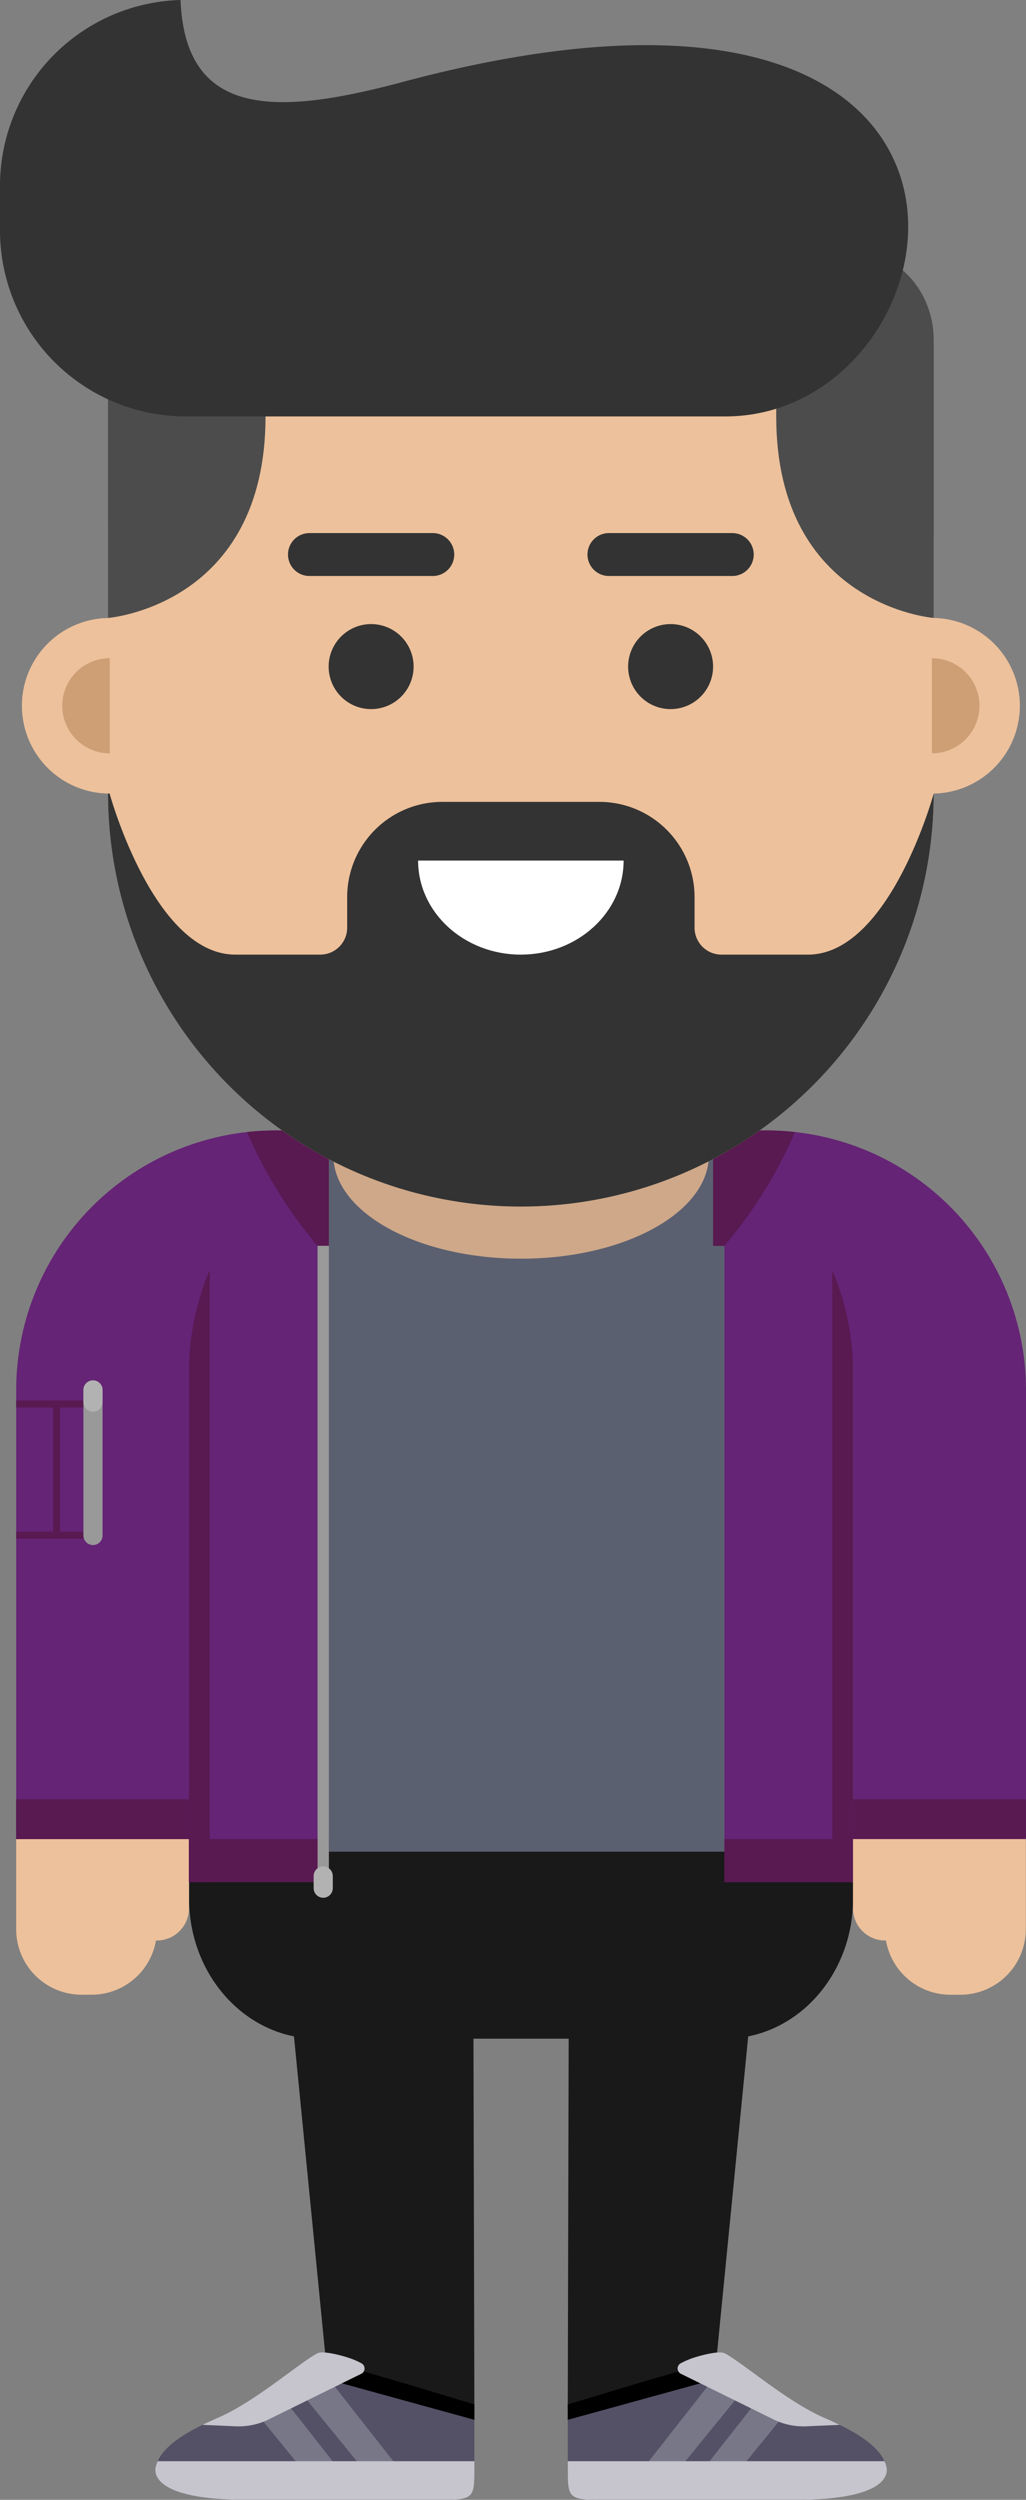 <svg xmlns="http://www.w3.org/2000/svg" xmlns:xlink="http://www.w3.org/1999/xlink" width="149.418" height="363.778" viewBox="0 0 149.418 363.778"><rect x="0" y="0" width="149.418" height="363.778" fill="#808080" stroke="none"/><defs><clipPath id="a"><path d="M0,236.252H149.418V-127.526H0Z" transform="translate(0 127.526)" fill="none"/></clipPath></defs><g transform="translate(0 127.526)"><g transform="translate(0 -127.526)" clip-path="url(#a)"><g transform="translate(27.537 266.688)"><path d="M0,0V9.6C0,20.858,8.349,29.983,18.65,29.983h59.4c10.3,0,18.65-9.125,18.65-20.385V0Z" fill="#191919"/></g></g><g transform="translate(41.557 156.092)"><path d="M3.944,40.029,25.4,45.411l-.168-67.018H-2.129Z" transform="translate(2.129 21.607)" fill="#191919"/></g><g transform="translate(0 -127.526)" clip-path="url(#a)"><g transform="translate(22.621 344.31)"><path d="M.029,9.557C.654,6.819,3.923,4.6,9.112,2.363,15.966-.592,27.322-5.156,27.322-5.156,27.719-5.3,46.452.4,46.452.4V9.7c0,3.962,0,4.613-4.116,4.613H13.248C.023,14.31-.208,10.593.029,9.557" transform="translate(0.016 5.159)" fill="#545166"/></g><g transform="translate(46.192 344.311)"><path d="M0,.991C3.437-.412,3.768-.532,3.768-.532,4.165-.68,22.9,5.025,22.9,5.025V7.29Z" transform="translate(0 0.535)"/></g><g transform="translate(36.326 348.426)"><path d="M2.9,0l9.753,12.42-5.283.011L-1.565,1.469C-.4.981,1.724.485,2.9,0" transform="translate(1.565)" fill="#777787"/></g><g transform="translate(43.718 346.578)"><path d="M2.9,0l9.753,12.42-5.283.011L-1.565,1.469C-.4.981,1.724.485,2.9,0" transform="translate(1.565)" fill="#777787"/></g><g transform="translate(22.621 358.155)"><path d="M.225,0h46.12c0,.365,0,.71,0,1.01,0,3.965,0,4.613-4.116,4.613H13.141C-.083,5.622-.311,1.908-.077.873A4.725,4.725,0,0,1,.225,0" transform="translate(0.121)" fill="#c6c4cc"/></g><g transform="translate(29.501 342.329)"><path d="M1.46,6.172C6.826,3.859,13.1-1.658,15.9-3.193c.816-.445,3.486.294,4.37.573a11.366,11.366,0,0,1,2.048.853A.859.859,0,0,1,22.272-.2L8.628,6.518a9.935,9.935,0,0,1-4.578.9L-.788,7.205c.7-.345,1.449-.687,2.248-1.033" transform="translate(0.788 3.332)" fill="#c6c4cc"/></g></g><g transform="translate(82.683 156.092)"><path d="M13.937,40.029l-21.46,5.383.168-67.018H20.01Z" transform="translate(7.523 21.607)" fill="#191919"/></g><g transform="translate(0 -127.526)" clip-path="url(#a)"><g transform="translate(82.685 344.31)"><path d="M30.149,9.557c-.625-2.738-3.894-4.955-9.083-7.194C14.212-.592,2.855-5.156,2.855-5.156,2.459-5.3-16.274.4-16.274.4V9.7c0,3.962,0,4.613,4.116,4.613H16.93c13.225,0,13.456-3.717,13.219-4.752" transform="translate(16.274 5.159)" fill="#545166"/></g><g transform="translate(82.684 344.311)"><path d="M14.871.991C11.433-.412,11.1-.532,11.1-.532,10.706-.68-8.027,5.025-8.027,5.025V7.29Z" transform="translate(8.027 0.535)"/></g><g transform="translate(101.231 348.426)"><path d="M6.334,0-3.419,12.42l5.283.011L10.8,1.469C9.629.981,7.509.485,6.334,0" transform="translate(3.419)" fill="#777787"/></g><g transform="translate(93.838 346.578)"><path d="M6.334,0-3.419,12.42l5.283.011L10.8,1.469C9.629.981,7.509.485,6.334,0" transform="translate(3.419)" fill="#777787"/></g><g transform="translate(82.683 358.155)"><path d="M29.954,0h-46.12c0,.365,0,.71,0,1.01,0,3.965,0,4.613,4.116,4.613H17.038c13.225,0,13.453-3.714,13.219-4.75a4.725,4.725,0,0,0-.3-.873" transform="translate(16.169)" fill="#c6c4cc"/></g><g transform="translate(98.678 342.329)"><path d="M13.863,6.172C8.5,3.859,2.227-1.658-.579-3.193c-.816-.445-3.486.294-4.37.573A11.366,11.366,0,0,0-7-1.766.859.859,0,0,0-6.949-.2L6.695,6.518a9.935,9.935,0,0,0,4.578.9l4.838-.211c-.7-.345-1.449-.687-2.248-1.033" transform="translate(7.483 3.332)" fill="#c6c4cc"/></g><g transform="translate(85.599 164.506)"><path d="M22.37,13.211H-12.075V-7.131H13.958A37.787,37.787,0,0,1,51.743,30.654V95.99H22.37Z" transform="translate(12.075 7.131)" fill="#652475"/></g><g transform="translate(2.357 164.507)"><path d="M24.539,0H50.572V20.342H16.1v82.776H-13.246V37.785A37.784,37.784,0,0,1,24.539,0" transform="translate(13.246)" fill="#652475"/></g><g transform="translate(27.537 164.506)"><path d="M0,68.162V-1.584C0-21.03,14.423-36.793,32.211-36.793H64.488C82.277-36.793,96.7-21.03,96.7-1.584V68.162Z" transform="translate(0 36.793)" fill="#5b6070"/></g><g transform="translate(48.541 153.007)"><path d="M35.52,9.793c0,8.327-12.243,15.079-27.348,15.079S-19.173,18.119-19.173,9.793-6.93-5.286,8.172-5.286,35.52,1.466,35.52,9.793" transform="translate(19.173 5.286)" fill="#cea889"/></g></g><g transform="translate(105.498 39.275)"><path d="M12.16,2.369V105.8H-6.564V-1.279Z" transform="translate(6.564 1.279)" fill="#652475"/></g><g transform="translate(0 -127.526)" clip-path="url(#a)"><g transform="translate(121.21 184.847)"><path d="M0,57.825V-31.213A37.825,37.825,0,0,1,3.012-16.345v74.17Z" transform="translate(0 31.213)" fill="#591951"/></g></g><path d="M43.546-29.95H68.717v-5.785H43.546Z" transform="translate(80.672 170.05)" fill="#591951"/><g transform="translate(0 -127.526)" clip-path="url(#a)"><g transform="translate(103.852 164.507)"><path d="M5.033,0h-7.75V16.793h1.643A66.02,66.02,0,0,0,9.193.234,37.785,37.785,0,0,0,5.033,0" transform="translate(2.717)" fill="#591951"/></g><g transform="translate(2.357 267.626)"><path d="M13.079,0h5.026V10.072a4.686,4.686,0,0,1-4.684,4.687H13.3a9.521,9.521,0,0,1-9.376,7.89H2.468A9.526,9.526,0,0,1-7.06,13.122V0Z" transform="translate(7.06)" fill="#edc19b"/></g></g><g transform="translate(27.524 39.275)"><path d="M12.16,0V107.083H-6.564V3.648Z" transform="translate(6.564)" fill="#652475"/></g><g transform="translate(0 -127.526)" clip-path="url(#a)"><g transform="translate(27.526 184.841)"><path d="M0,57.828V-16.479A37.767,37.767,0,0,1,3.012-31.215V57.828Z" transform="translate(0 31.215)" fill="#591951"/></g></g><path d="M.826-29.95H26v-5.785H.826Z" transform="translate(1.53 170.05)" fill="#591951"/><g transform="translate(0 -127.526)" clip-path="url(#a)"><g transform="translate(35.983 164.507)"><path d="M2.7,0h7.75V16.793H8.808A66.02,66.02,0,0,1-1.458.234,37.785,37.785,0,0,1,2.7,0" transform="translate(1.458)" fill="#591951"/></g></g><g transform="translate(2.358 76.285)"><path d="M4.144,0H-2.237V1.013H3.132V19.087H-2.237V20.1H8.951V19.087H4.144V1.013H8.951V0Z" transform="translate(2.237)" fill="#591951"/></g><g transform="translate(0 -127.526)" clip-path="url(#a)"><g transform="translate(12.149 200.873)"><path d="M.906,15.565h0A1.4,1.4,0,0,0,2.3,14.17V-7.007A1.4,1.4,0,0,0,.906-8.4,1.4,1.4,0,0,0-.489-7.007V14.17A1.4,1.4,0,0,0,.906,15.565" transform="translate(0.489 8.402)" fill="#999"/></g><g transform="translate(12.149 200.874)"><path d="M.906,2.962h0A1.4,1.4,0,0,0,2.3,1.567V-.2A1.4,1.4,0,0,0,.906-1.6,1.4,1.4,0,0,0-.489-.2V1.567A1.4,1.4,0,0,0,.906,2.962" transform="translate(0.489 1.599)" fill="#b2b2b2"/></g></g><path d="M30.018-33.707H9.648v6.259h20.37Z" transform="translate(17.874 173.807)" fill="#591951"/><path d="M16.213,28.615h1.646V-63.971H16.213Z" transform="translate(30.036 117.741)" fill="#999"/><g transform="translate(0 -127.526)" clip-path="url(#a)"><g transform="translate(45.676 271.604)"><path d="M.906,2.962h0A1.4,1.4,0,0,0,2.3,1.567V-.2A1.4,1.4,0,0,0,.906-1.6,1.4,1.4,0,0,0-.489-.2V1.567A1.4,1.4,0,0,0,.906,2.962" transform="translate(0.489 1.599)" fill="#b2b2b2"/></g></g><path d="M57.353-33.707H36.983v6.259h20.37Z" transform="translate(68.514 173.807)" fill="#591951"/><g transform="translate(0 -127.526)" clip-path="url(#a)"><g transform="translate(124.224 267.626)"><path d="M3.022,0H23.534V13.122a9.528,9.528,0,0,1-9.528,9.528H12.549a9.519,9.519,0,0,1-9.376-7.89h-.12a4.686,4.686,0,0,1-4.684-4.687V0Z" transform="translate(1.631)" fill="#edc19b"/></g><g transform="translate(15.73 18.59)"><path d="M39.047,101.957h0A60.124,60.124,0,0,1-21.077,41.833V5.089A60.124,60.124,0,0,1,39.047-55.035h0A60.124,60.124,0,0,1,99.171,5.089V41.833a60.124,60.124,0,0,1-60.124,60.124" transform="translate(21.077 55.035)" fill="#edc19b"/></g><g transform="translate(113.042 36.715)"><path d="M0,8.32C0,1.243,5.135-4.491,11.467-4.491S22.938,1.243,22.938,8.32v40.4S0,46.932,0,19.4Z" transform="translate(0 4.491)" fill="#4c4c4c"/></g><g transform="translate(122.969 89.929)"><path d="M0,8.3A12.777,12.777,0,1,0,12.777-4.479,12.776,12.776,0,0,0,0,8.3" transform="translate(0 4.479)" fill="#edc19b"/></g><g transform="translate(135.718 95.784)"><path d="M0,0A6.92,6.92,0,0,1,6.92,6.92,6.922,6.922,0,0,1,0,13.844Z" fill="#ce9e75"/></g><g transform="translate(3.186 89.929)"><path d="M16.6,8.3A12.777,12.777,0,1,1,3.819-4.479,12.776,12.776,0,0,1,16.6,8.3" transform="translate(8.958 4.479)" fill="#edc19b"/></g><g transform="translate(9.07 95.784)"><path d="M4.494,0a6.922,6.922,0,0,0,0,13.844Z" transform="translate(2.426)" fill="#ce9e75"/></g><g transform="translate(15.729 36.715)"><path d="M14.9,8.32C14.9,1.243,9.762-4.491,3.429-4.491S-8.041,1.243-8.041,8.32v40.4S14.9,46.932,14.9,19.4Z" transform="translate(8.041 4.491)" fill="#4c4c4c"/></g><g transform="translate(15.73 115.458)"><path d="M0,0A60.124,60.124,0,0,0,60.124,60.124h0A60.122,60.122,0,0,0,120.248,0V.026S113.835,23.46,101.937,23.46H89.343A3.919,3.919,0,0,1,85.42,19.54V15.093A13.863,13.863,0,0,0,71.557,1.232H48.691A13.859,13.859,0,0,0,34.83,15.093V19.54a3.921,3.921,0,0,1-3.922,3.919H18.545C6.647,23.46.234.026.234.026Z" fill="#333"/></g><g transform="translate(91.475 90.818)"><path d="M0,4.016A6.186,6.186,0,1,0,6.184-2.168,6.184,6.184,0,0,0,0,4.016" transform="translate(0 2.168)" fill="#333"/></g><g transform="translate(47.862 90.818)"><path d="M0,4.016A6.186,6.186,0,1,0,6.184-2.168,6.184,6.184,0,0,0,0,4.016" transform="translate(0 2.168)" fill="#333"/></g><g transform="translate(60.889 125.235)"><path d="M9.719,8.887C1.455,8.887-5.246,2.759-5.246-4.8H24.683c0,7.556-6.7,13.684-14.965,13.684" transform="translate(5.246 4.797)" fill="#fff"/></g><g transform="translate(85.557 77.575)"><path d="M13.694,4.055H-4.271A3.12,3.12,0,0,1-7.392.935h0A3.12,3.12,0,0,1-4.271-2.189H13.694A3.122,3.122,0,0,1,16.815.935h0a3.121,3.121,0,0,1-3.121,3.121" transform="translate(7.392 2.189)" fill="#333"/></g><g transform="translate(41.944 77.575)"><path d="M13.694,4.055H-4.271A3.12,3.12,0,0,1-7.392.935h0A3.12,3.12,0,0,1-4.271-2.189H13.694A3.122,3.122,0,0,1,16.815.935h0a3.121,3.121,0,0,1-3.121,3.121" transform="translate(7.392 2.189)" fill="#333"/></g><g transform="translate(0.001 -0.001)"><path d="M17.075,0c.682,17.161,13.875,16.867,32.251,11.955C145.253-13.69,132.034,60.6,96.414,60.6H17.845A27.06,27.06,0,0,1-9.217,33.543V27.022A27.043,27.043,0,0,1,17.075,0" transform="translate(9.217)" fill="#333"/></g></g></g></svg>